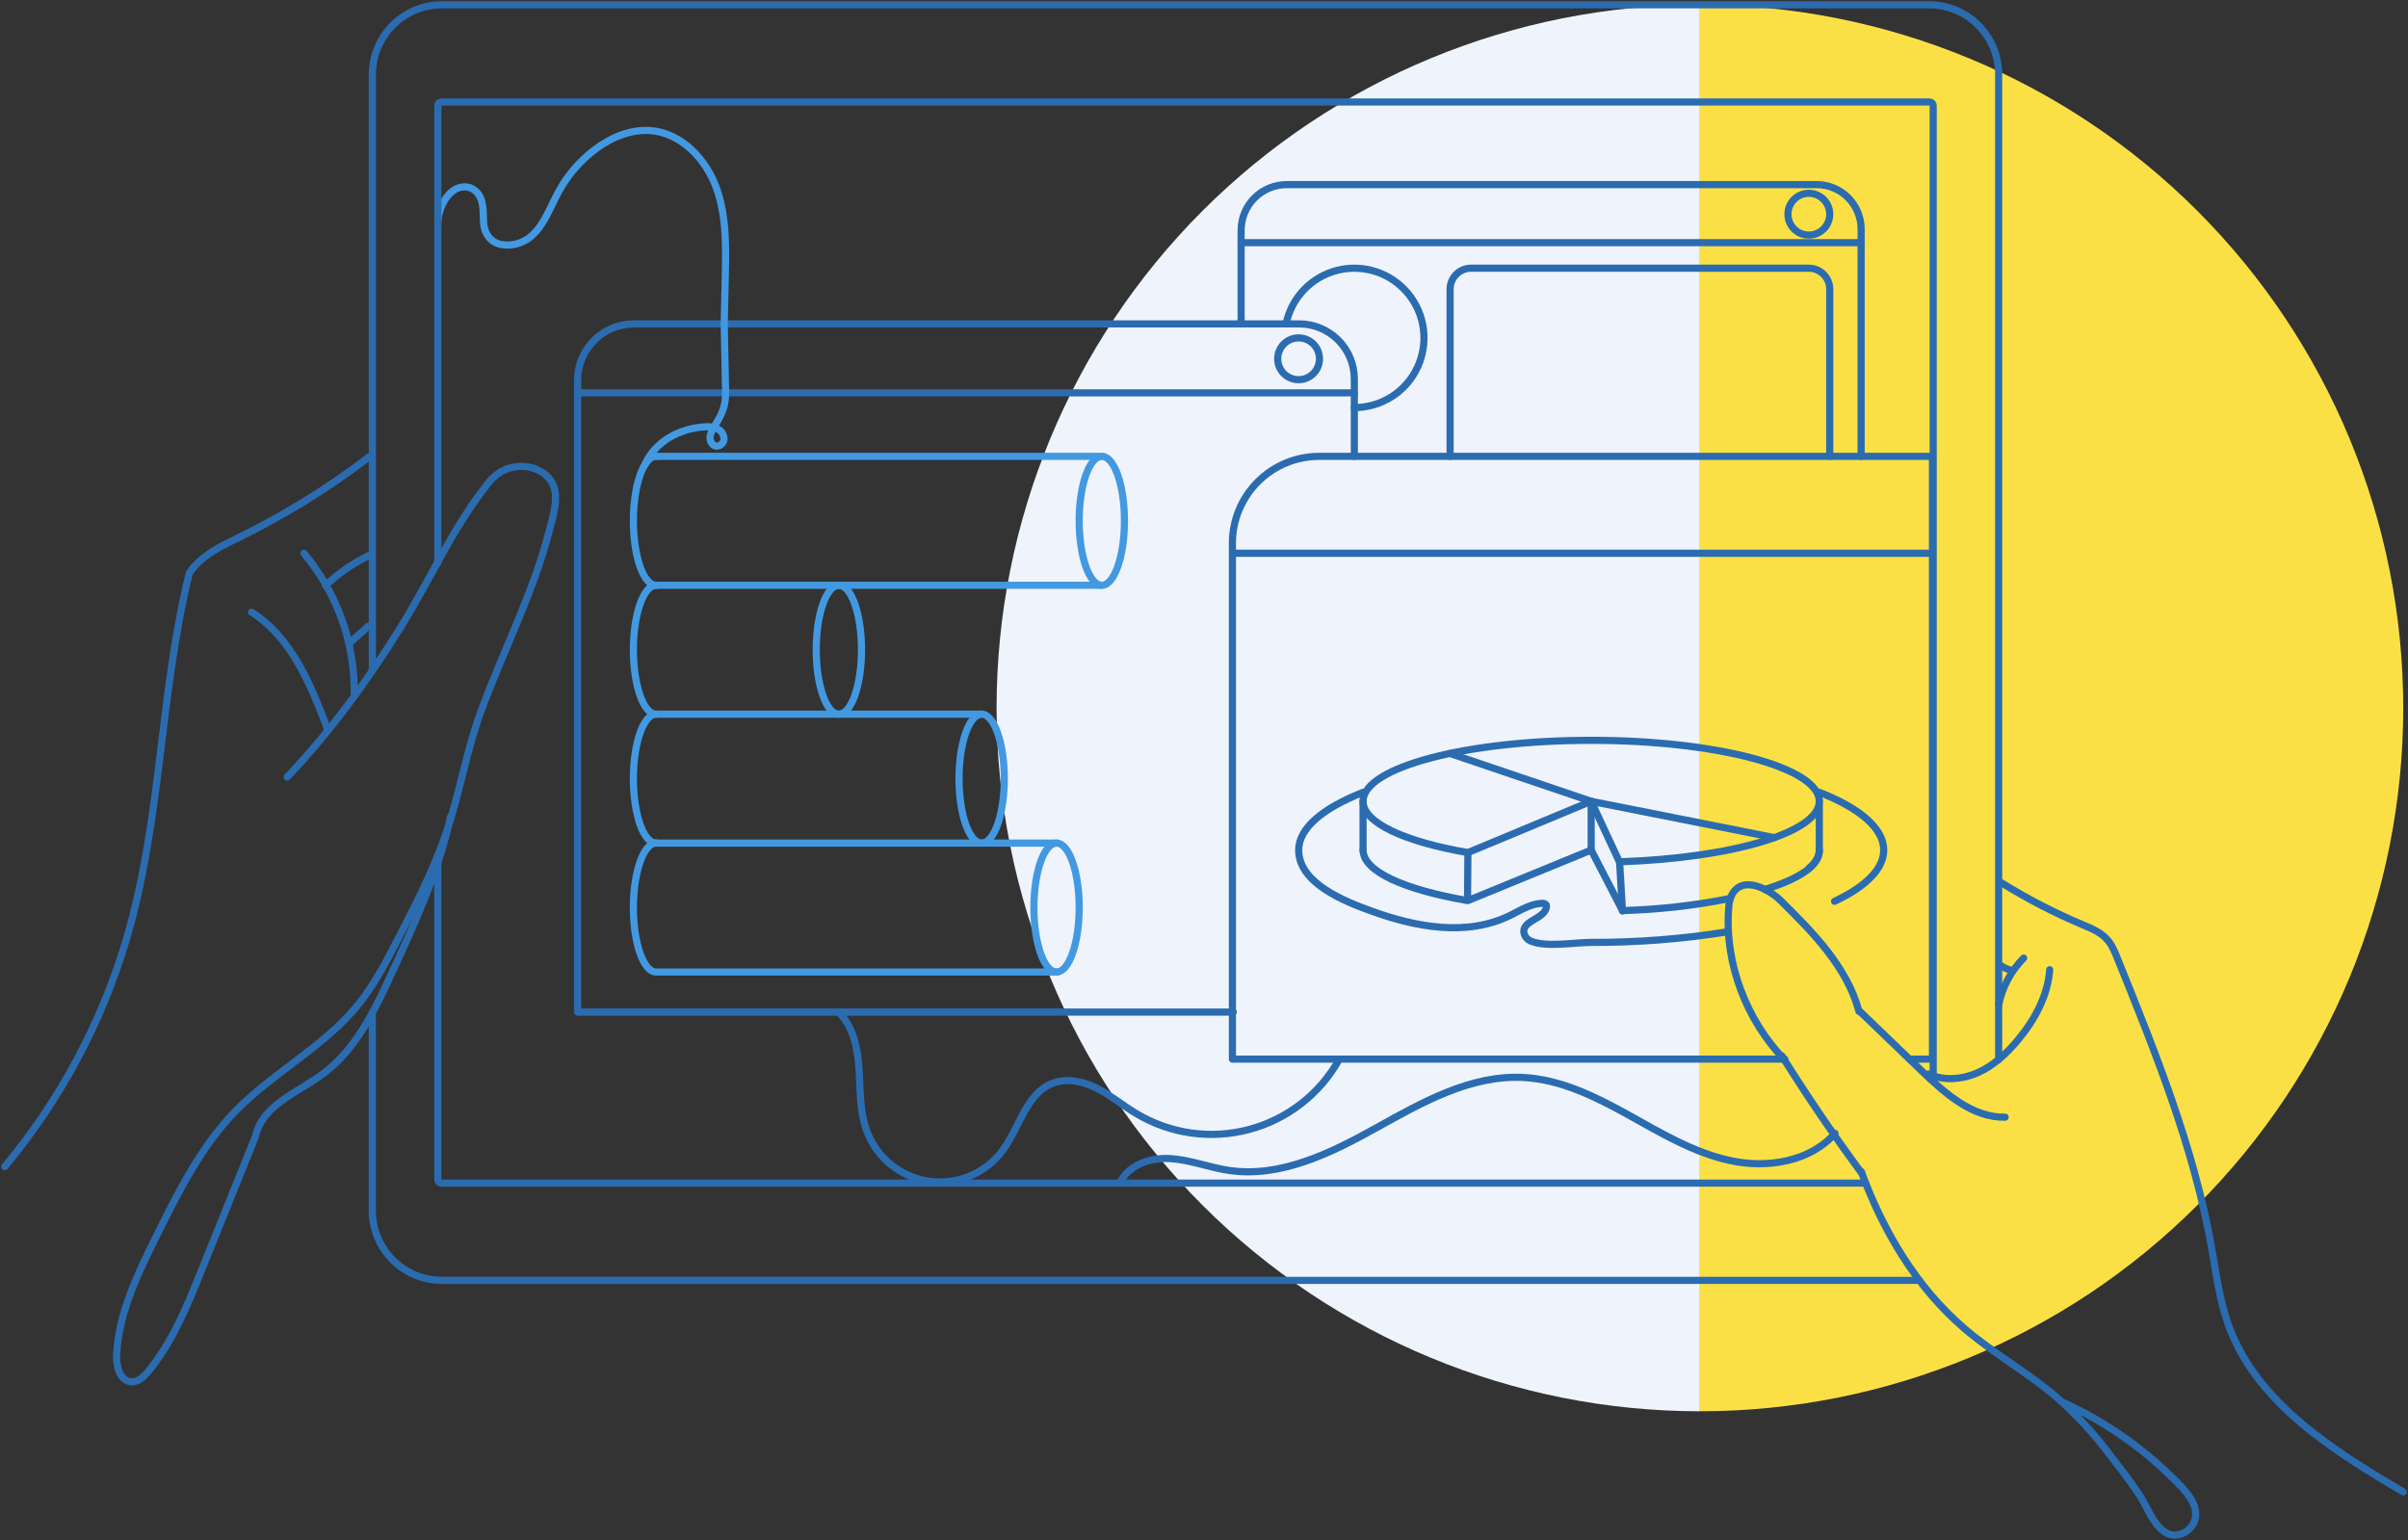 <svg width="505" height="323" viewBox="0 0 505 323" fill="none" xmlns="http://www.w3.org/2000/svg">
<rect x="0" y="0" width="505" height="323" fill="#333333" stroke="none"/>
<path d="M356.5 296C395.619 296 433.137 280.46 460.798 252.798C488.46 225.137 504 187.619 504 148.5C504 109.381 488.46 71.863 460.798 44.202C433.137 16.54 395.619 1 356.5 1L356.5 148.5L356.5 296Z" fill="#FBE045"/>
<path d="M356.5 296C317.381 296 279.863 280.46 252.202 252.798C224.54 225.137 209 187.619 209 148.5C209 109.381 224.54 71.863 252.202 44.202C279.863 16.54 317.381 1 356.5 1L356.5 148.5L356.5 296Z" fill="#EFF3FB"/>
<path d="M234.874 248.164C236.524 244.326 241.284 242.75 245.43 243.001C249.575 243.252 253.566 244.861 257.716 245.481C268.561 247.084 279.138 241.846 288.7 236.518C298.262 231.189 308.428 225.449 319.379 225.984C327.259 226.369 334.583 229.998 341.479 233.83C348.376 237.662 355.283 241.814 363.002 243.45C370.722 245.085 379.621 243.637 384.835 237.71" stroke="#2B6CB0" stroke-width="1.5" stroke-linecap="round" stroke-linejoin="round"/>
<path d="M175.892 212.307C178.986 215.354 179.894 219.961 180.166 224.295C180.439 228.629 180.257 233.092 181.769 237.17C182.786 239.947 184.536 242.397 186.834 244.259C189.132 246.12 191.891 247.324 194.817 247.741C197.744 248.159 200.73 247.776 203.456 246.631C206.182 245.487 208.548 243.625 210.3 241.242C213.853 236.432 215.231 229.265 220.84 227.17C223.859 226.043 227.288 226.85 230.157 228.319C233.025 229.789 235.499 231.89 238.282 233.546C241.803 235.663 245.713 237.05 249.78 237.626C253.847 238.201 257.988 237.953 261.957 236.896C265.927 235.839 269.643 233.995 272.886 231.473C276.13 228.952 278.833 225.803 280.837 222.216" stroke="#2B6CB0" stroke-width="1.5" stroke-linecap="round" stroke-linejoin="round"/>
<path d="M78.091 140.621V15.617C78.09 13.698 78.467 11.797 79.201 10.024C79.934 8.251 81.01 6.639 82.367 5.282C83.723 3.924 85.333 2.847 87.105 2.113C88.878 1.378 90.777 1 92.696 1H404.547C406.466 1 408.365 1.378 410.138 2.113C411.91 2.847 413.52 3.924 414.877 5.282C416.233 6.639 417.308 8.251 418.042 10.024C418.776 11.797 419.153 13.698 419.152 15.617V222.216" stroke="#2B6CB0" stroke-width="1.5" stroke-linecap="round" stroke-linejoin="round"/>
<path d="M402.522 268.543H92.685C88.811 268.541 85.096 267.001 82.357 264.259C79.618 261.518 78.08 257.801 78.08 253.925V212.355" stroke="#2B6CB0" stroke-width="1.5" stroke-linecap="round" stroke-linejoin="round"/>
<path d="M391.262 248.147H92.552C92.456 248.148 92.361 248.13 92.272 248.094C92.183 248.057 92.103 248.004 92.035 247.936C91.966 247.869 91.912 247.788 91.876 247.7C91.839 247.611 91.82 247.516 91.82 247.42V180.806" stroke="#2B6CB0" stroke-width="1.5" stroke-linecap="round" stroke-linejoin="round"/>
<path d="M1 244.689C12.562 230.804 21.197 214.722 26.385 197.412C33.944 172.148 33.399 145.805 39.703 120.194C42.016 116.682 46.065 114.689 49.853 112.845C59.551 108.115 68.755 102.435 77.332 95.887" stroke="#2B6CB0" stroke-width="1.5" stroke-linecap="round" stroke-linejoin="round"/>
<path d="M60.237 162.967C69.249 153.496 76.974 142.892 83.876 131.813C89.987 122.011 94.8 110.969 102.007 101.83C102.829 100.651 103.885 99.654 105.11 98.901C108.422 97.132 112.135 97.608 114.571 99.735C117.937 102.664 116.11 107.72 115.105 111.643C111.783 124.427 105.404 136.848 100.842 149.252C97.872 157.328 96.488 165.911 93.78 174.083C91.168 181.977 87.343 189.406 83.534 196.803C81.013 201.688 78.47 206.615 74.987 210.875C67.855 219.608 57.358 224.894 49.462 232.959C42.224 240.361 37.496 249.799 32.902 259.072C28.944 267.03 24.889 275.277 24.456 284.154C24.339 286.548 25.151 289.691 27.544 289.819C28.981 289.894 30.162 288.75 31.081 287.644C36.123 281.562 39.158 274.106 42.112 266.8L53.549 238.426L53.608 238.228C55.211 231.281 63.32 228.913 68.806 224.386C75.184 219.122 78.838 211.34 82.295 203.826C87.14 193.286 92.022 182.64 94.496 171.304" stroke="#2B6CB0" stroke-width="1.5" stroke-linecap="round" stroke-linejoin="round"/>
<path d="M63.721 116.042C70.742 124.384 74.499 134.992 74.293 145.896" stroke="#2B6CB0" stroke-width="1.5" stroke-linecap="round" stroke-linejoin="round"/>
<path d="M68.251 122.813C71.058 120.167 74.265 117.981 77.754 116.335" stroke="#2B6CB0" stroke-width="1.5" stroke-linecap="round" stroke-linejoin="round"/>
<path d="M73.657 134.544L77.257 131.337" stroke="#2B6CB0" stroke-width="1.5" stroke-linecap="round" stroke-linejoin="round"/>
<path d="M52.759 128.397C61.135 133.683 65.158 143.581 68.667 152.843" stroke="#2B6CB0" stroke-width="1.5" stroke-linecap="round" stroke-linejoin="round"/>
<path d="M419.815 185.199C425.203 188.544 430.846 191.46 436.69 193.922C438.539 194.702 440.473 195.482 441.824 196.963C442.893 198.117 443.485 199.597 444.073 201.046C452.049 220.789 460.099 240.702 463.807 261.669C464.768 267.088 465.452 272.604 467.3 277.788C473.123 294.084 489.096 304.126 504 312.912" stroke="#2B6CB0" stroke-width="1.5" stroke-linecap="round" stroke-linejoin="round"/>
<path d="M420.514 234.321C413.666 234.444 407.96 229.377 403.024 224.621L389.936 212.024L389.861 212.136C387.383 202.852 380.273 195.637 373.435 188.887C371.143 186.621 365.539 183.409 363.221 187.631C362.781 188.565 362.544 189.581 362.526 190.613C361.666 202.093 366.266 213.98 374.279 222.317L373.68 221.435C378.958 229.869 384.555 238.094 390.47 246.111" stroke="#2B6CB0" stroke-width="1.5" stroke-linecap="round" stroke-linejoin="round"/>
<path d="M404.43 225.252C407.705 226.764 411.631 226.412 414.911 224.915C418.191 223.419 420.905 220.885 423.207 218.106C426.706 213.9 429.468 208.849 429.858 203.387" stroke="#2B6CB0" stroke-width="1.5" stroke-linecap="round" stroke-linejoin="round"/>
<path d="M419.152 210.811C419.893 207.08 421.715 203.651 424.393 200.95" stroke="#2B6CB0" stroke-width="1.5" stroke-linecap="round" stroke-linejoin="round"/>
<path d="M419.515 202.463C420.241 202.96 421.05 203.322 421.903 203.532" stroke="#2B6CB0" stroke-width="1.5" stroke-linecap="round" stroke-linejoin="round"/>
<path d="M374.301 222.136H258.459V113.925C258.459 109.095 260.376 104.464 263.789 101.049C267.203 97.634 271.832 95.716 276.659 95.716H405.274V222.136H400.466" stroke="#2B6CB0" stroke-width="1.5" stroke-linecap="round" stroke-linejoin="round"/>
<path d="M258.635 116.042H405.274" stroke="#2B6CB0" stroke-width="1.5" stroke-linecap="round" stroke-linejoin="round"/>
<path d="M307.846 178.823C294.614 176.547 285.853 172.581 285.853 168.06C285.853 160.999 307.274 155.275 333.696 155.275C360.118 155.275 381.539 160.999 381.539 168.06C381.539 174.585 363.264 179.967 339.658 180.753" stroke="#2B6CB0" stroke-width="1.5" stroke-linecap="round" stroke-linejoin="round"/>
<path d="M381.54 178.294C381.54 179.625 380.776 180.907 379.36 182.115" stroke="#2B6CB0" stroke-width="1.5" stroke-linecap="round" stroke-linejoin="round"/>
<path d="M285.853 178.295V168.06" stroke="#2B6CB0" stroke-width="1.5" stroke-linecap="round" stroke-linejoin="round"/>
<path d="M381.539 178.295V168.06" stroke="#2B6CB0" stroke-width="1.5" stroke-linecap="round" stroke-linejoin="round"/>
<path d="M307.766 188.888L307.846 178.824L333.696 168.06V178.295L307.846 188.888H307.766ZM307.766 188.888C294.582 186.611 285.864 182.8 285.864 178.295" stroke="#2B6CB0" stroke-width="1.5" stroke-linecap="round" stroke-linejoin="round"/>
<path d="M340.267 191.079L339.658 180.85L333.696 168.06L372.105 175.687" stroke="#2B6CB0" stroke-width="1.5" stroke-linecap="round" stroke-linejoin="round"/>
<path d="M333.696 178.294L340.267 190.982C347.709 190.782 355.121 189.958 362.425 188.518" stroke="#2B6CB0" stroke-width="1.5" stroke-linecap="round" stroke-linejoin="round"/>
<path d="M333.696 168.06L304.053 158.023" stroke="#2B6CB0" stroke-width="1.5" stroke-linecap="round" stroke-linejoin="round"/>
<path d="M362.425 195.408C352.926 196.943 343.318 197.696 333.696 197.658C330.245 197.658 324.278 198.727 321.115 197.407C320.7 197.255 320.334 196.991 320.059 196.644C319.785 196.297 319.612 195.88 319.561 195.44C319.486 193.024 323.77 192.736 324.283 190.379C324.34 190.205 324.34 190.018 324.283 189.844C324.112 189.492 323.637 189.438 323.215 189.465C320.955 189.631 318.941 190.865 316.911 191.891C307.702 196.552 296.825 194.43 287.53 191.052C282.231 189.134 272.353 185.323 272.353 178.3C272.353 173.715 277.412 169.498 285.869 166.179" stroke="#2B6CB0" stroke-width="1.5" stroke-linecap="round" stroke-linejoin="round"/>
<path d="M381.539 166.168C389.99 169.487 395.049 173.704 395.049 178.295C395.049 182.271 391.251 185.964 384.739 189.043" stroke="#2B6CB0" stroke-width="1.5" stroke-linecap="round" stroke-linejoin="round"/>
<path d="M258.635 212.275H121.137V79.731C121.137 76.602 122.379 73.602 124.59 71.39C126.801 69.178 129.8 67.935 132.927 67.935H272.482C275.543 67.936 278.478 69.154 280.643 71.319C282.808 73.485 284.024 76.422 284.026 79.485V95.705" stroke="#2B6CB0" stroke-width="1.5" stroke-linecap="round" stroke-linejoin="round"/>
<path d="M121.142 82.397H284.026" stroke="#2B6CB0" stroke-width="1.5" stroke-linecap="round" stroke-linejoin="round"/>
<path d="M272.337 79.634C274.757 79.634 276.718 77.672 276.718 75.252C276.718 72.831 274.757 70.869 272.337 70.869C269.918 70.869 267.957 72.831 267.957 75.252C267.957 77.672 269.918 79.634 272.337 79.634Z" stroke="#2B6CB0" stroke-width="1.5" stroke-linecap="round" stroke-linejoin="round"/>
<path d="M379.344 49.309C381.763 49.309 383.725 47.347 383.725 44.926C383.725 42.506 381.763 40.544 379.344 40.544C376.925 40.544 374.964 42.506 374.964 44.926C374.964 47.347 376.925 49.309 379.344 49.309Z" stroke="#2B6CB0" stroke-width="1.5" stroke-linecap="round" stroke-linejoin="round"/>
<path d="M231.07 122.754C233.693 122.754 235.819 116.7 235.819 109.232C235.819 101.764 233.693 95.71 231.07 95.71C228.447 95.71 226.321 101.764 226.321 109.232C226.321 116.7 228.447 122.754 231.07 122.754Z" stroke="#4299E1" stroke-width="1.5" stroke-linecap="round" stroke-linejoin="round"/>
<path d="M137.579 122.754C134.956 122.754 132.83 116.699 132.83 109.232C132.83 101.766 134.967 95.716 137.579 95.716" stroke="#4299E1" stroke-width="1.5" stroke-linecap="round" stroke-linejoin="round"/>
<path d="M175.925 149.797C178.547 149.797 180.674 143.743 180.674 136.276C180.674 128.808 178.547 122.754 175.925 122.754C173.302 122.754 171.175 128.808 171.175 136.276C171.175 143.743 173.302 149.797 175.925 149.797Z" stroke="#4299E1" stroke-width="1.5" stroke-linecap="round" stroke-linejoin="round"/>
<path d="M137.579 149.792C134.956 149.792 132.83 143.742 132.83 136.276C132.83 128.809 134.967 122.754 137.579 122.754" stroke="#4299E1" stroke-width="1.5" stroke-linecap="round" stroke-linejoin="round"/>
<path d="M205.872 176.835C208.495 176.835 210.621 170.782 210.621 163.314C210.621 155.846 208.495 149.792 205.872 149.792C203.249 149.792 201.123 155.846 201.123 163.314C201.123 170.782 203.249 176.835 205.872 176.835Z" stroke="#4299E1" stroke-width="1.5" stroke-linecap="round" stroke-linejoin="round"/>
<path d="M137.579 176.83C134.956 176.83 132.83 170.78 132.83 163.314C132.83 155.847 134.967 149.792 137.579 149.792" stroke="#4299E1" stroke-width="1.5" stroke-linecap="round" stroke-linejoin="round"/>
<path d="M221.577 203.874C224.2 203.874 226.326 197.82 226.326 190.352C226.326 182.884 224.2 176.83 221.577 176.83C218.954 176.83 216.828 182.884 216.828 190.352C216.828 197.82 218.954 203.874 221.577 203.874Z" stroke="#4299E1" stroke-width="1.5" stroke-linecap="round" stroke-linejoin="round"/>
<path d="M137.58 95.716H231.071" stroke="#4299E1" stroke-width="1.5" stroke-linecap="round" stroke-linejoin="round"/>
<path d="M231.071 122.754H137.58" stroke="#4299E1" stroke-width="1.5" stroke-linecap="round" stroke-linejoin="round"/>
<path d="M205.872 149.792H137.58" stroke="#4299E1" stroke-width="1.5" stroke-linecap="round" stroke-linejoin="round"/>
<path d="M221.578 176.83H137.58" stroke="#4299E1" stroke-width="1.5" stroke-linecap="round" stroke-linejoin="round"/>
<path d="M221.567 203.868H137.579C134.956 203.868 132.83 197.818 132.83 190.352C132.83 182.885 134.967 176.83 137.579 176.83" stroke="#4299E1" stroke-width="1.5" stroke-linecap="round" stroke-linejoin="round"/>
<path d="M260.286 67.946V48.299C260.286 45.758 261.295 43.32 263.091 41.523C264.887 39.726 267.324 38.716 269.864 38.716H380.978C383.453 38.716 385.827 39.7 387.577 41.451C389.327 43.202 390.311 45.577 390.311 48.053V95.716" stroke="#2B6CB0" stroke-width="1.5" stroke-linecap="round" stroke-linejoin="round"/>
<path d="M260.286 50.897H390.3" stroke="#2B6CB0" stroke-width="1.5" stroke-linecap="round" stroke-linejoin="round"/>
<path d="M269.709 67.945C270.262 65.236 271.572 62.738 273.487 60.743C275.402 58.749 277.843 57.338 280.528 56.676C283.212 56.014 286.028 56.128 288.651 57.004C291.273 57.879 293.593 59.481 295.341 61.623C297.09 63.766 298.195 66.36 298.528 69.106C298.862 71.851 298.41 74.635 297.225 77.134C296.04 79.633 294.171 81.744 291.835 83.222C289.498 84.701 286.791 85.486 284.026 85.486" stroke="#2B6CB0" stroke-width="1.5" stroke-linecap="round" stroke-linejoin="round"/>
<path d="M304.112 95.716V60.639C304.115 59.477 304.578 58.362 305.4 57.54C306.222 56.718 307.335 56.254 308.498 56.252H379.344C380.506 56.254 381.62 56.718 382.442 57.54C383.264 58.362 383.727 59.477 383.73 60.639V95.716" stroke="#2B6CB0" stroke-width="1.5" stroke-linecap="round" stroke-linejoin="round"/>
<path d="M390.338 245.732C394.926 258.217 401.924 270.055 412.037 278.697C418.159 283.929 425.28 287.884 431.386 293.127C435.465 296.713 439.162 300.713 442.417 305.062C444.554 307.819 446.691 310.567 448.614 313.447C450.435 316.12 452.236 321.999 456.146 321.972C457.171 321.933 458.152 321.548 458.929 320.877C459.706 320.207 460.231 319.293 460.42 318.284C460.82 315.767 459.036 313.474 457.273 311.63C450.241 304.272 441.868 298.327 432.604 294.116" stroke="#2B6CB0" stroke-width="1.5" stroke-linecap="round" stroke-linejoin="round"/>
<path d="M381.539 178.476C381.539 181.549 377.265 184.355 370.139 186.546" stroke="#2B6CB0" stroke-width="1.5" stroke-linecap="round" stroke-linejoin="round"/>
<path d="M135.202 97.549C137.286 92.659 142.515 89.805 147.82 89.532C148.701 89.445 149.59 89.579 150.406 89.923C150.809 90.1 151.156 90.385 151.41 90.746C151.663 91.106 151.813 91.53 151.843 91.97C151.843 92.188 151.799 92.404 151.713 92.605C151.626 92.806 151.5 92.987 151.342 93.137C151.183 93.287 150.995 93.403 150.79 93.478C150.585 93.553 150.367 93.585 150.149 93.573C149.257 93.413 148.792 92.338 148.926 91.435C149.147 90.554 149.541 89.726 150.085 88.998C151.501 86.668 152.158 85.134 152.174 82.403" stroke="#4299E1" stroke-width="1.5" stroke-linecap="round" stroke-linejoin="round"/>
<path d="M91.82 46.776C91.82 43.751 94.069 38.946 97.696 39.198C98.598 39.267 99.437 39.685 100.036 40.363C101.569 42.057 101.275 44.638 101.414 46.733C101.553 48.828 102.723 50.758 104.956 51.255C106.098 51.479 107.276 51.439 108.4 51.138C109.524 50.837 110.564 50.283 111.441 49.518C114.214 47.059 115.421 43.345 117.211 40.101C119.093 36.67 121.684 33.68 124.812 31.33C128.21 28.786 132.393 27.017 136.618 27.402C142.943 27.985 148.013 33.335 150.198 39.304C152.382 45.274 152.254 51.795 152.099 58.149C152.03 61.142 151.955 64.953 151.88 67.946L152.174 82.376" stroke="#4299E1" stroke-width="1.5" stroke-linecap="round" stroke-linejoin="round"/>
<path d="M91.82 118.003V22.122C91.82 22.026 91.839 21.931 91.876 21.842C91.912 21.754 91.966 21.673 92.035 21.606C92.103 21.538 92.183 21.485 92.272 21.449C92.361 21.412 92.456 21.394 92.552 21.395H404.692C404.885 21.395 405.07 21.471 405.207 21.607C405.345 21.744 405.422 21.928 405.424 22.122V225.647" stroke="#2B6CB0" stroke-width="1.5" stroke-linecap="round" stroke-linejoin="round"/>
</svg>
